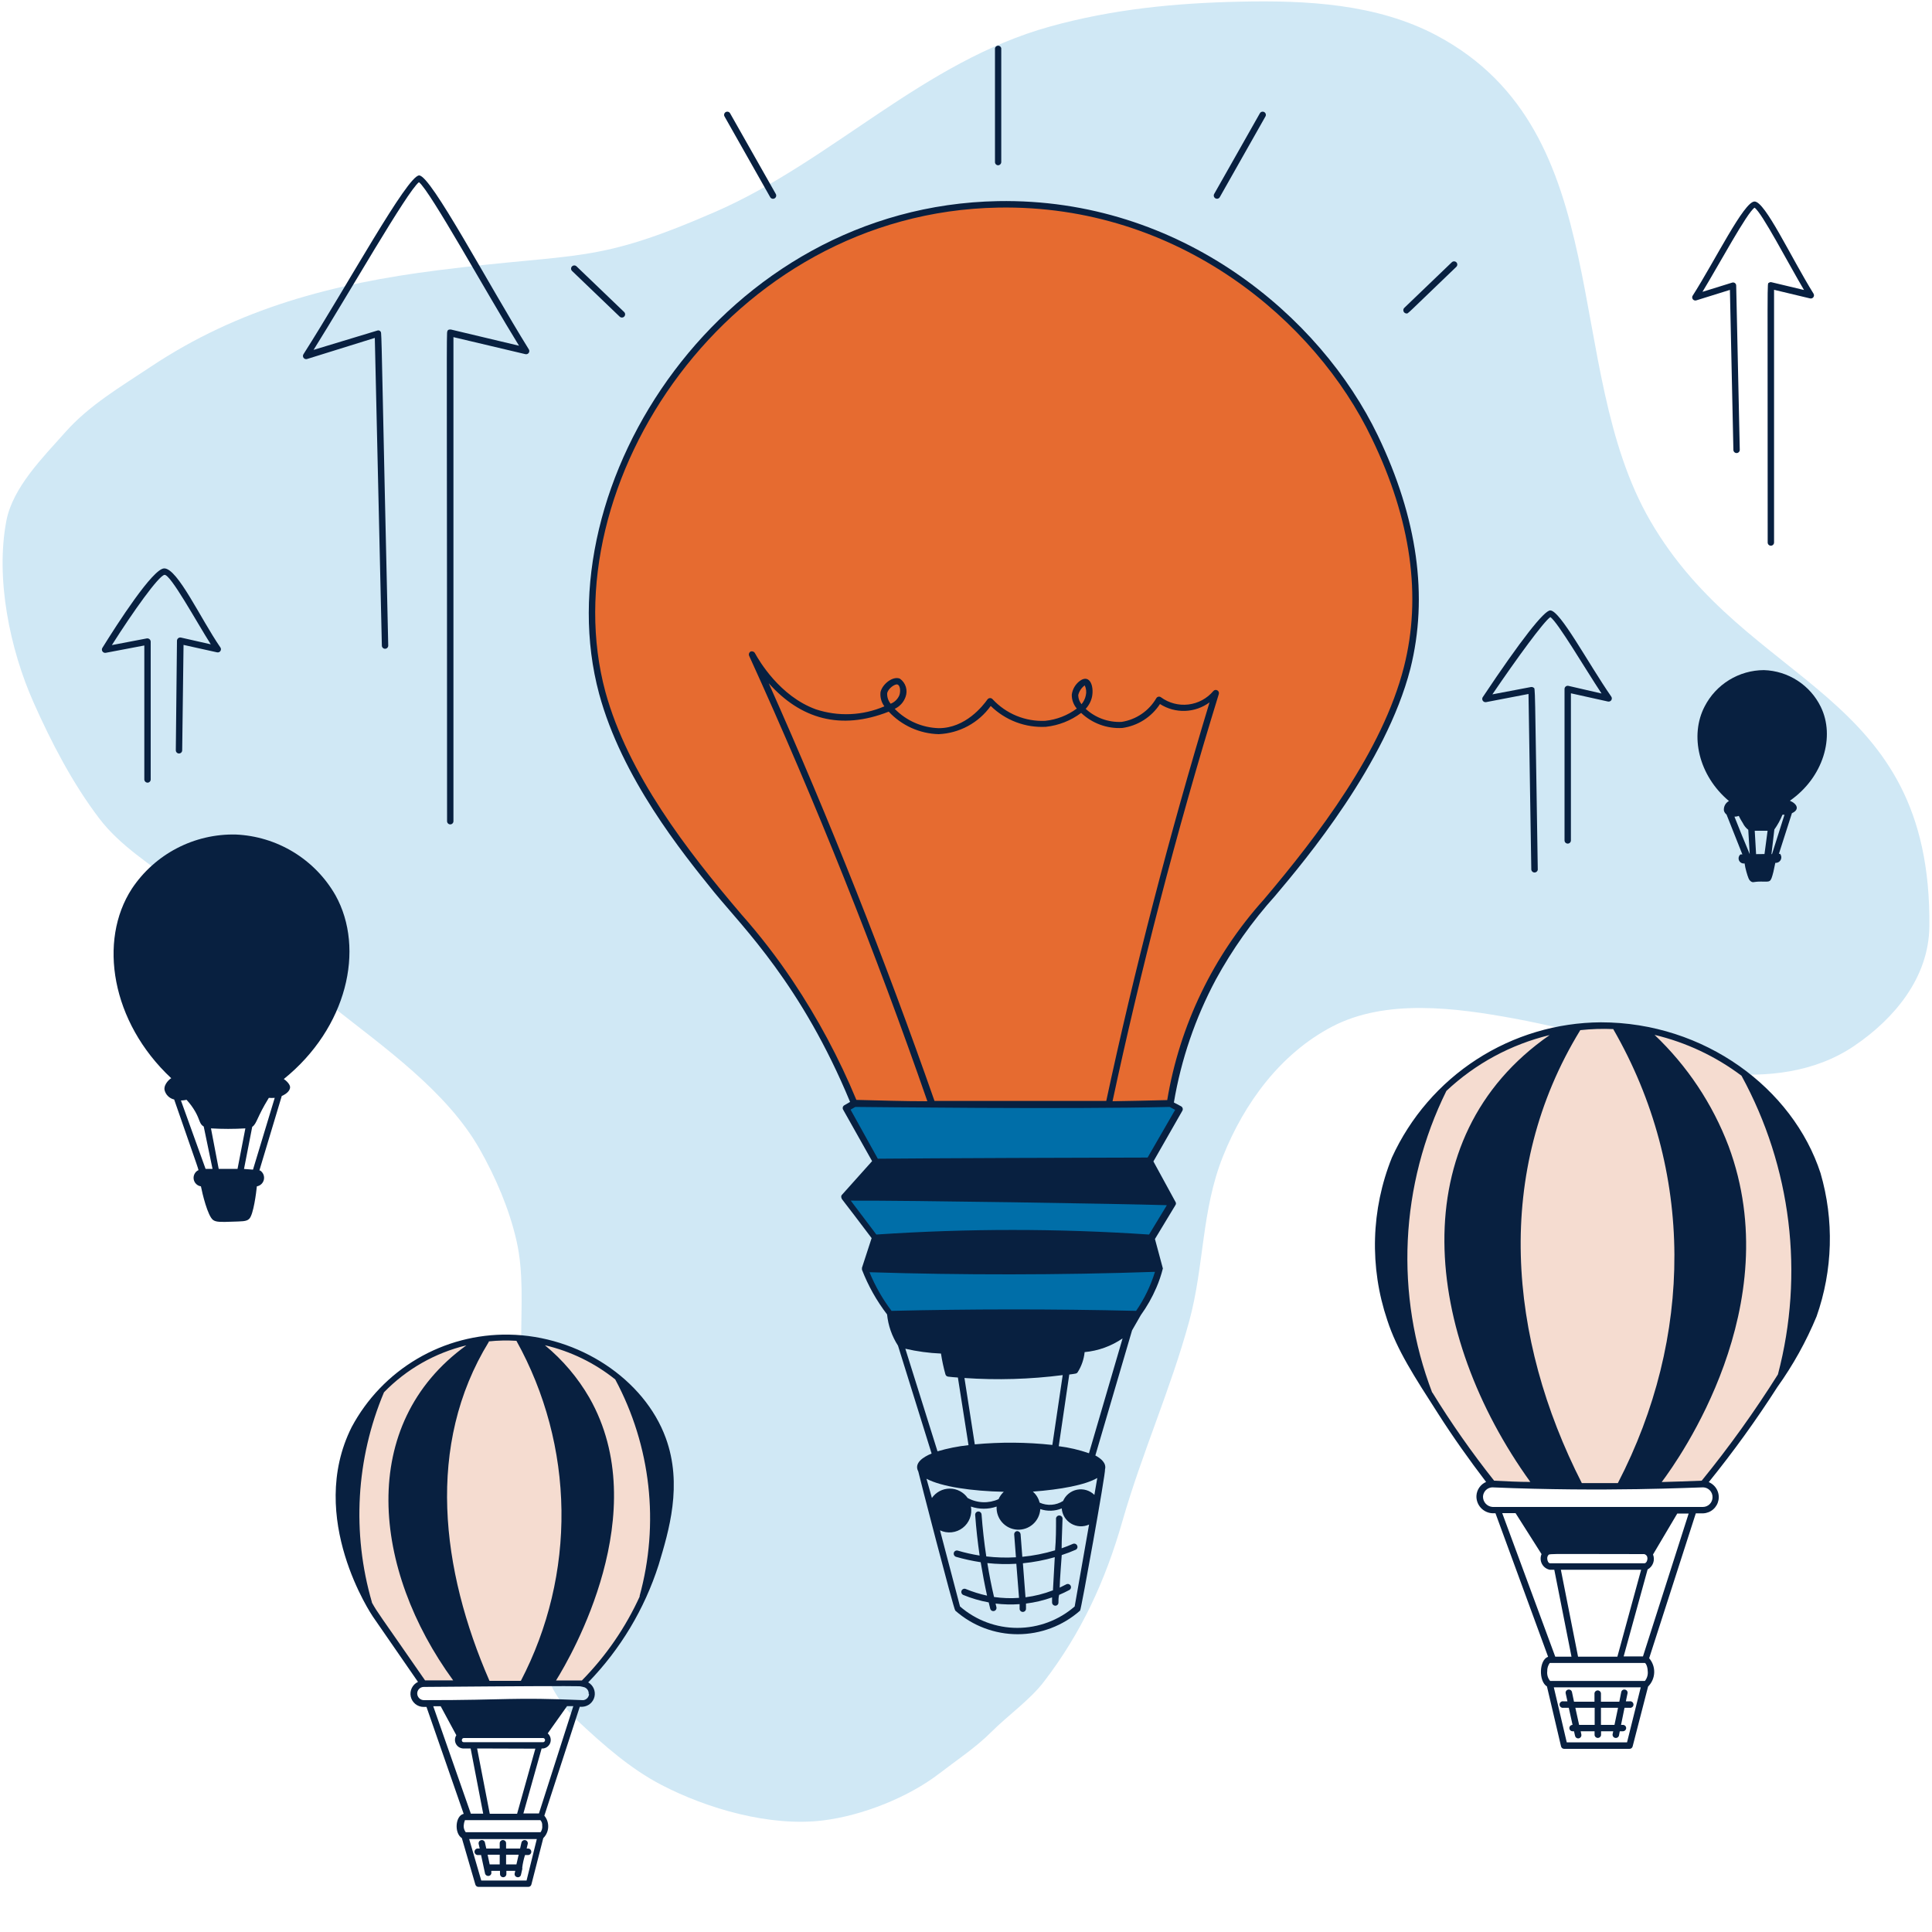<svg width="568" height="568" viewBox="0 0 568 568" fill="none" xmlns="http://www.w3.org/2000/svg">
<path d="M364.559 0.487C345.416 0.903 327.131 2.694 308.698 7.8C271.315 18.161 244.658 47.336 210.187 62.322C174.689 77.755 170.914 74.132 128.792 79.447C98.017 83.328 70.084 90.643 44.3 107.834C35.497 113.702 26.269 119.086 19.183 127.081C12.703 134.392 3.743 143.246 1.862 153.158C-1.37 170.177 2.921 190.884 9.849 206.472C15.102 218.293 21.333 230.306 29.191 240.634C35.337 248.709 44.267 254.133 52.19 260.265C67.455 272.088 82.66 283.99 97.804 295.968C112.845 307.854 131.384 320.873 141.014 337.828C145.735 346.143 149.7 355.382 151.839 364.725C153.976 374.06 153.234 383.844 153.234 393.353C153.234 419.68 151.056 445.263 155.496 471.445C157.854 485.345 159.78 496.538 170.22 506.283C177.528 513.102 185.37 520.009 194.277 524.662C207.986 531.825 226.462 537.103 241.96 535.2C253.444 533.79 267.006 528.455 276.171 521.39C281.384 517.372 286.803 513.837 291.471 509.168C296.357 504.285 302.736 499.845 306.916 494.397C317.978 479.985 325.024 464.583 329.964 447.292C335.665 427.341 344.18 408.423 349.644 388.351C354.058 372.128 353.197 355.841 359.555 339.945C365.823 324.277 376.443 309.784 391.601 301.837C407.48 293.512 428.128 296.313 445.107 299.431C454.998 301.25 464.972 303.787 474.745 306.168C485.131 308.698 494.837 314.44 505.539 315.503C519.33 316.87 533.487 315.362 545.09 307.516C557.005 299.46 567.065 287.352 567.223 272.391C567.968 202.448 513.923 202.639 485.193 153.16C458.915 107.905 475.887 39.034 422.491 10.496C404.858 1.071 384.05 0.065 364.559 0.487Z" fill="#D0E8F5"/>
<path d="M438.723 436.252C433.283 429.411 428.202 422.292 423.501 414.924C416.458 403.876 411.686 396.407 408.733 387.774C407.597 384.422 400.554 362.725 410.068 340.658C415.407 329.056 423.939 319.214 434.667 312.284C445.394 305.353 457.874 301.621 470.645 301.523C499.726 301.267 526.252 320.466 534.318 345.202C540.821 365.082 534.062 384.337 533.238 386.666C530.966 392.914 527.871 397.77 521.878 407.228C515.428 417.3 508.402 426.991 500.834 436.252H438.723Z" fill="#F5DCD0"/>
<path d="M124.449 495.097L110.419 474.734C107.806 470.957 91.874 444.63 104.2 420.008C108.571 411.797 115.13 404.956 123.151 400.244C131.171 395.532 140.339 393.133 149.64 393.312C169.52 393.624 188.604 405.95 194.852 423.103C199.766 436.565 195.704 450.083 192.722 459.739C188.508 473.071 181.154 485.197 171.28 495.097H124.449Z" fill="#F5DCD0"/>
<path d="M251.198 324.356C282.04 325.123 313.678 325.095 344.066 324.356C346.184 311.374 350.435 298.832 356.647 287.238C361.542 278.435 367.442 270.229 374.227 262.785C383.059 252.22 406.574 224.133 413.646 196.358C421.683 164.834 407.966 136.121 404.217 128.425C386.07 90.681 344.18 59.129 293.457 60.066C213.682 61.571 160.574 142.426 177.017 203.656C183.691 228.194 201.64 250.261 210.7 261.621C219.134 272.044 236.856 289.368 251.198 324.356Z" fill="#E66B30"/>
<path d="M344.066 324.356L346.906 325.776L337.96 341.141C324.754 341.141 271.163 341.368 257.56 341.482L248.812 325.776L251.226 324.356C280.762 325.066 313.281 325.123 344.066 324.356Z" fill="#006EA8"/>
<path d="M248.216 351.933L257.219 363.832C284.223 361.957 311.325 361.957 338.329 363.832L344.606 353.438C330.235 352.983 265.512 351.904 248.216 351.933Z" fill="#006EA8"/>
<path d="M254.208 372.92C256.016 377.652 258.524 382.084 261.649 386.07C285.59 385.502 310.469 385.502 334.495 386.07C337.357 382.093 339.491 377.641 340.8 372.92C313.28 373.858 283.063 373.914 254.208 372.92Z" fill="#006EA8"/>
<path d="M48.28 167.106C44.957 167.106 34.449 183.464 30.076 190.507C29.988 190.665 29.948 190.845 29.957 191.025C29.967 191.205 30.027 191.379 30.13 191.527C30.234 191.675 30.377 191.791 30.543 191.861C30.709 191.932 30.891 191.955 31.07 191.927L42.43 189.769V229.131C42.43 229.387 42.531 229.633 42.712 229.814C42.894 229.995 43.139 230.097 43.395 230.097C43.518 230.093 43.639 230.065 43.752 230.015C43.864 229.964 43.965 229.892 44.05 229.802C44.134 229.713 44.2 229.607 44.244 229.492C44.287 229.377 44.308 229.254 44.304 229.131V188.633C44.298 188.491 44.262 188.353 44.198 188.227C44.134 188.1 44.044 187.989 43.934 187.9C43.824 187.812 43.696 187.747 43.559 187.712C43.422 187.677 43.279 187.671 43.14 187.696L32.887 189.655C39.22 179.658 46.604 169.349 48.337 169.008C50.069 168.668 57.794 182.868 61.969 189.428L53.193 187.44C53.056 187.411 52.913 187.412 52.776 187.444C52.639 187.476 52.511 187.537 52.4 187.624C52.289 187.71 52.198 187.82 52.134 187.945C52.07 188.07 52.034 188.208 52.029 188.349L51.688 220.554C51.684 220.68 51.706 220.805 51.751 220.922C51.796 221.039 51.865 221.145 51.952 221.236C52.04 221.326 52.144 221.397 52.26 221.446C52.376 221.495 52.5 221.52 52.625 221.52C52.874 221.52 53.112 221.421 53.288 221.245C53.464 221.07 53.562 220.831 53.562 220.583L53.96 189.598L63.815 191.785C64.005 191.829 64.204 191.812 64.385 191.737C64.565 191.663 64.718 191.533 64.821 191.367C64.924 191.202 64.973 191.008 64.961 190.813C64.948 190.618 64.875 190.431 64.752 190.28C58.987 181.93 52.228 167.106 48.28 167.106Z" fill="#082040"/>
<path d="M436.963 206.411L449.373 204.026L450.197 255.714C450.236 255.938 450.353 256.141 450.527 256.287C450.701 256.434 450.921 256.514 451.148 256.514C451.376 256.514 451.596 256.434 451.77 256.287C451.944 256.141 452.061 255.938 452.1 255.714C451.191 199.283 451.39 202.606 450.878 202.18C450.77 202.097 450.647 202.037 450.515 202.003C450.383 201.969 450.246 201.961 450.112 201.981L438.752 204.139C445.965 193.518 453.832 182.754 455.792 181.419C457.95 182.839 466.016 196.585 470.844 203.884L461.103 201.64C460.964 201.61 460.82 201.612 460.683 201.645C460.545 201.678 460.416 201.743 460.307 201.833C460.198 201.923 460.11 202.037 460.051 202.166C459.992 202.295 459.963 202.435 459.967 202.577V247.08C459.967 247.329 460.065 247.567 460.241 247.743C460.417 247.918 460.655 248.017 460.904 248.017C461.152 248.017 461.391 247.918 461.566 247.743C461.742 247.567 461.841 247.329 461.841 247.08V203.827L472.718 206.241C472.906 206.286 473.103 206.272 473.282 206.2C473.462 206.129 473.615 206.004 473.721 205.842C473.826 205.681 473.88 205.49 473.873 205.297C473.866 205.104 473.8 204.918 473.684 204.764C466.868 194.938 458.688 179.46 455.763 179.46C454.003 179.46 447.243 187.98 435.883 205.02C435.796 205.184 435.758 205.37 435.774 205.555C435.79 205.741 435.859 205.917 435.973 206.064C436.087 206.211 436.241 206.322 436.417 206.384C436.592 206.445 436.782 206.455 436.963 206.411Z" fill="#082040"/>
<path d="M112.265 189.797C112.265 189.92 112.289 190.042 112.337 190.156C112.384 190.27 112.453 190.373 112.54 190.46C112.627 190.547 112.73 190.616 112.844 190.663C112.957 190.71 113.079 190.734 113.202 190.734C113.325 190.734 113.447 190.71 113.561 190.663C113.675 190.616 113.778 190.547 113.865 190.46C113.952 190.373 114.021 190.27 114.068 190.156C114.115 190.042 114.14 189.92 114.14 189.797C112.407 114.31 112.265 100.451 112.038 97.923C112.033 97.793 111.997 97.667 111.933 97.554C111.869 97.441 111.78 97.344 111.672 97.272C111.564 97.2 111.441 97.155 111.312 97.14C111.183 97.124 111.052 97.14 110.93 97.185L92.186 102.865C102.382 86.591 119.763 56.175 123.171 53.562C126.494 56.147 143.051 86.194 152.593 101.644L132.543 96.872C131.946 96.872 131.492 96.872 131.435 97.895C131.265 101.842 131.435 123.739 131.435 241.428C131.435 241.677 131.534 241.915 131.71 242.091C131.885 242.267 132.124 242.366 132.372 242.366C132.621 242.366 132.859 242.267 133.035 242.091C133.211 241.915 133.31 241.677 133.31 241.428V99.116L154.439 104.114C154.622 104.163 154.816 104.154 154.994 104.09C155.173 104.026 155.328 103.909 155.438 103.756C155.549 103.602 155.611 103.418 155.615 103.229C155.619 103.039 155.565 102.853 155.462 102.694C143.335 83.183 126.692 51.574 123.228 51.574C119.763 51.574 102.013 84.064 89.233 104.114C89.12 104.277 89.061 104.471 89.065 104.669C89.069 104.868 89.136 105.059 89.256 105.217C89.376 105.375 89.543 105.491 89.732 105.548C89.922 105.605 90.125 105.6 90.312 105.534L110.192 99.343L112.265 189.797Z" fill="#082040"/>
<path d="M498.647 88.324L508.587 85.228L509.61 132.259C509.61 132.507 509.708 132.746 509.884 132.921C510.06 133.097 510.298 133.196 510.547 133.196C510.795 133.196 511.034 133.097 511.209 132.921C511.385 132.746 511.484 132.507 511.484 132.259L510.433 83.979C510.438 83.83 510.405 83.683 510.34 83.55C510.274 83.416 510.177 83.301 510.056 83.214C509.936 83.127 509.796 83.072 509.648 83.051C509.501 83.031 509.351 83.047 509.212 83.098L500.522 85.796C505.492 77.589 513.614 62.508 515.829 61.06C517.988 62.48 525.712 77.39 530.37 85.257L520.856 82.985C520.715 82.942 520.566 82.935 520.422 82.965C520.279 82.995 520.144 83.06 520.032 83.155C519.493 83.581 519.692 78.696 519.692 159.494C519.692 159.743 519.79 159.981 519.966 160.157C520.142 160.333 520.38 160.432 520.629 160.432C520.877 160.432 521.116 160.333 521.291 160.157C521.467 159.981 521.566 159.743 521.566 159.494V85.2L532.131 87.728C532.314 87.776 532.508 87.767 532.686 87.703C532.864 87.639 533.019 87.523 533.13 87.369C533.241 87.215 533.302 87.031 533.306 86.842C533.31 86.652 533.257 86.466 533.153 86.308C526.422 75.459 518.953 59.242 515.829 59.242C512.705 59.242 504.27 76.538 497.568 87.046C497.5 87.206 497.478 87.381 497.504 87.552C497.53 87.723 497.603 87.884 497.715 88.017C497.826 88.149 497.973 88.248 498.137 88.302C498.302 88.356 498.478 88.364 498.647 88.324Z" fill="#082040"/>
<path d="M293.429 48.592C293.68 48.585 293.918 48.48 294.093 48.3C294.268 48.119 294.366 47.878 294.366 47.627V14.2C294.328 13.983 294.214 13.786 294.045 13.645C293.877 13.503 293.663 13.425 293.443 13.425C293.223 13.425 293.009 13.503 292.84 13.645C292.672 13.786 292.558 13.983 292.52 14.2V47.627C292.516 47.75 292.537 47.873 292.58 47.988C292.624 48.103 292.69 48.208 292.774 48.298C292.859 48.388 292.96 48.46 293.072 48.51C293.185 48.561 293.306 48.589 293.429 48.592Z" fill="#082040"/>
<path d="M357.329 58.305C357.544 58.429 357.799 58.462 358.038 58.399C358.278 58.335 358.482 58.179 358.607 57.964L372.04 34.222C372.1 34.114 372.137 33.995 372.151 33.872C372.165 33.749 372.154 33.625 372.12 33.507C372.086 33.388 372.028 33.277 371.951 33.181C371.874 33.084 371.779 33.004 371.671 32.944C371.563 32.884 371.444 32.846 371.321 32.833C371.198 32.819 371.074 32.83 370.955 32.864C370.837 32.898 370.726 32.956 370.629 33.033C370.533 33.11 370.452 33.205 370.393 33.313L356.96 57.027C356.899 57.135 356.861 57.254 356.847 57.377C356.833 57.5 356.844 57.624 356.878 57.743C356.912 57.862 356.97 57.973 357.047 58.069C357.125 58.166 357.22 58.246 357.329 58.305Z" fill="#082040"/>
<path d="M413.504 92.158C414.043 92.158 412.851 93.124 428.158 78.441C428.247 78.353 428.317 78.25 428.365 78.135C428.413 78.02 428.437 77.897 428.437 77.773C428.437 77.649 428.413 77.526 428.365 77.412C428.317 77.297 428.247 77.193 428.158 77.106C427.979 76.934 427.739 76.838 427.491 76.838C427.242 76.838 427.003 76.934 426.823 77.106L412.822 90.539C412.697 90.675 412.613 90.845 412.582 91.027C412.55 91.209 412.571 91.397 412.643 91.567C412.715 91.738 412.834 91.884 412.987 91.989C413.139 92.094 413.319 92.152 413.504 92.158Z" fill="#082040"/>
<path d="M226.433 57.964C226.495 58.072 226.577 58.167 226.675 58.244C226.774 58.32 226.886 58.377 227.006 58.41C227.126 58.442 227.251 58.451 227.375 58.436C227.498 58.42 227.617 58.381 227.725 58.319C227.834 58.258 227.929 58.176 228.005 58.077C228.081 57.979 228.138 57.867 228.171 57.747C228.204 57.627 228.213 57.502 228.197 57.378C228.182 57.255 228.142 57.135 228.08 57.027L214.647 33.313C214.588 33.205 214.507 33.11 214.411 33.033C214.314 32.956 214.203 32.898 214.085 32.864C213.966 32.83 213.842 32.819 213.719 32.833C213.596 32.846 213.477 32.884 213.369 32.944C213.261 33.004 213.166 33.084 213.089 33.181C213.012 33.277 212.954 33.388 212.92 33.507C212.886 33.625 212.875 33.749 212.889 33.872C212.903 33.995 212.94 34.114 213 34.222L226.433 57.964Z" fill="#082040"/>
<path d="M182.186 93.095C182.367 93.268 182.609 93.363 182.859 93.357C183.11 93.352 183.348 93.248 183.521 93.067C183.694 92.886 183.788 92.644 183.783 92.393C183.778 92.143 183.673 91.905 183.493 91.732L169.491 78.299C169.311 78.126 169.068 78.031 168.818 78.037C168.568 78.042 168.33 78.146 168.156 78.327C167.983 78.508 167.889 78.75 167.894 79C167.9 79.251 168.004 79.489 168.185 79.662L182.186 93.095Z" fill="#082040"/>
<path d="M316.688 454.4C316.588 454.168 316.401 453.985 316.168 453.89C315.934 453.794 315.673 453.794 315.439 453.889C314.36 454.372 313.224 454.798 312.116 455.195C312.116 452.355 312.315 449.515 312.372 446.675C312.396 446.536 312.389 446.394 312.352 446.258C312.316 446.122 312.25 445.996 312.159 445.888C312.068 445.781 311.955 445.694 311.828 445.635C311.7 445.575 311.561 445.545 311.42 445.545C311.279 445.545 311.14 445.575 311.013 445.635C310.885 445.694 310.772 445.781 310.681 445.888C310.591 445.996 310.525 446.122 310.488 446.258C310.451 446.394 310.445 446.536 310.469 446.675C310.469 449.515 310.469 452.696 310.185 455.792C307.045 456.739 303.821 457.376 300.557 457.694L300.046 451.02C300.011 450.774 299.889 450.55 299.701 450.388C299.512 450.226 299.272 450.138 299.024 450.14C298.9 450.151 298.78 450.186 298.671 450.243C298.561 450.3 298.464 450.379 298.385 450.474C298.305 450.569 298.246 450.678 298.209 450.797C298.173 450.915 298.16 451.039 298.172 451.162L298.683 457.836C295.775 458.007 292.857 457.921 289.964 457.581C289.339 453.52 288.885 449.373 288.572 445.227C288.551 444.983 288.434 444.758 288.249 444.598C288.063 444.439 287.822 444.359 287.578 444.375C287.455 444.382 287.335 444.413 287.224 444.467C287.113 444.521 287.014 444.597 286.932 444.689C286.85 444.781 286.787 444.889 286.747 445.006C286.707 445.122 286.69 445.246 286.698 445.369C286.982 449.373 287.436 453.378 288.004 457.325C285.836 456.981 283.692 456.497 281.586 455.877C281.349 455.806 281.093 455.832 280.875 455.949C280.657 456.066 280.494 456.265 280.422 456.502C280.357 456.743 280.385 456.999 280.501 457.22C280.617 457.441 280.812 457.61 281.046 457.694C283.433 458.379 285.862 458.91 288.317 459.285C288.856 462.579 289.481 465.874 290.191 469.111C288.045 468.644 285.945 467.989 283.915 467.152C283.685 467.058 283.427 467.059 283.198 467.155C282.969 467.25 282.788 467.433 282.694 467.663C282.599 467.897 282.599 468.158 282.694 468.392C282.79 468.625 282.973 468.812 283.205 468.912C285.61 469.902 288.114 470.635 290.674 471.099C290.816 471.724 290.958 472.349 291.128 472.974C291.195 473.208 291.349 473.407 291.56 473.53C291.771 473.652 292.021 473.687 292.258 473.628C292.494 473.569 292.698 473.42 292.826 473.213C292.955 473.006 292.998 472.757 292.946 472.519L292.69 471.44C295.037 471.723 297.405 471.78 299.762 471.61V473.03C299.781 473.279 299.898 473.51 300.087 473.672C300.276 473.835 300.522 473.915 300.77 473.897C301.019 473.878 301.25 473.761 301.412 473.572C301.574 473.383 301.655 473.137 301.636 472.888V471.44C304.251 471.118 306.823 470.508 309.304 469.622V471.042C309.289 471.294 309.372 471.542 309.536 471.733C309.701 471.924 309.934 472.043 310.185 472.065C310.309 472.076 310.434 472.063 310.552 472.024C310.67 471.985 310.78 471.923 310.873 471.84C310.966 471.758 311.041 471.657 311.094 471.544C311.147 471.431 311.175 471.309 311.179 471.184C311.179 470.418 311.179 469.651 311.378 468.884C312.4 468.458 313.394 467.975 314.36 467.464C314.47 467.406 314.567 467.327 314.647 467.232C314.726 467.136 314.786 467.026 314.823 466.907C314.86 466.789 314.873 466.664 314.862 466.54C314.851 466.416 314.815 466.296 314.757 466.186C314.699 466.076 314.62 465.978 314.525 465.899C314.429 465.819 314.319 465.759 314.2 465.722C314.082 465.686 313.957 465.672 313.833 465.684C313.709 465.695 313.589 465.731 313.479 465.788L311.548 466.754C311.548 464.738 312.088 458.234 312.144 457.183C313.536 456.729 314.984 456.189 316.319 455.593C316.521 455.479 316.672 455.292 316.741 455.07C316.81 454.848 316.791 454.608 316.688 454.4ZM292.236 469.48C291.469 466.243 290.816 462.892 290.276 459.54C293.106 459.845 295.956 459.912 298.796 459.739L299.592 469.764C297.138 469.947 294.671 469.862 292.236 469.509V469.48ZM309.475 467.578C306.906 468.57 304.226 469.247 301.494 469.594L300.728 459.597C303.899 459.284 307.036 458.685 310.1 457.808C309.986 460.279 309.816 463.289 309.56 467.606L309.475 467.578Z" fill="#082040"/>
<path d="M405.069 128.027C388.228 93.01 347.162 58.163 293.4 59.129C212.517 60.634 159.551 142.426 176.137 203.969C182.839 228.734 200.476 250.573 209.961 262.302C218.68 272.924 235.72 289.68 249.92 323.959L248.216 324.953C248.002 325.077 247.846 325.282 247.782 325.521C247.718 325.761 247.752 326.016 247.875 326.231L256.395 341.368C249.38 349.206 247.648 351.109 247.421 351.393C247.351 351.529 247.315 351.68 247.315 351.833C247.315 351.986 247.351 352.137 247.421 352.274C247.421 352.558 247.421 352.274 256.253 364.003L253.413 372.722V373.148V373.29C255.236 378.002 257.722 382.43 260.797 386.439C261.124 389.708 262.224 392.852 264.006 395.612L273.89 427.335C271.362 428.357 268.636 430.175 269.97 432.589C269.97 432.873 280.365 473.087 280.848 473.513C285.913 477.986 292.437 480.454 299.194 480.454C305.951 480.454 312.475 477.986 317.54 473.513C317.881 473.201 325.152 432.617 324.868 431.992C325.35 430.146 323.675 428.783 322.028 427.903L332.82 391.125L335.376 386.666C337.189 384.152 338.722 381.447 339.948 378.6C340.747 376.763 341.393 374.864 341.879 372.92L339.55 364.258L345.543 354.347C345.663 354.192 345.728 354.003 345.728 353.807C345.728 353.612 345.663 353.422 345.543 353.268L339.096 341.453L347.616 326.543C347.737 326.317 347.762 326.053 347.688 325.808C347.613 325.563 347.444 325.357 347.219 325.237L345.117 324.129C347.249 311.479 351.421 299.26 357.471 287.948C362.301 279.111 368.144 270.867 374.88 263.382C383.854 252.76 407.426 224.559 414.64 196.613C419.951 175.427 416.77 152.366 405.069 128.027ZM266.165 396.521C269.607 397.317 273.115 397.793 276.645 397.941C276.956 400.001 277.393 402.04 277.951 404.047C278.002 404.231 278.109 404.395 278.256 404.517C278.403 404.638 278.584 404.712 278.775 404.728C279.721 404.842 280.668 404.927 281.615 404.984L284.739 424.864C281.652 425.197 278.601 425.806 275.622 426.682L266.165 396.521ZM286.585 424.637L283.546 405.126C293.178 405.788 302.852 405.503 312.429 404.274L309.39 424.807C301.813 423.981 294.173 423.924 286.585 424.637ZM272.385 434.747C276.815 437.104 285.789 438.382 295.105 438.581C294.451 439.188 293.929 439.923 293.571 440.74C292.134 441.394 290.564 441.704 288.987 441.645C287.409 441.586 285.867 441.159 284.483 440.399C283.895 439.549 283.11 438.855 282.195 438.376C281.28 437.896 280.262 437.646 279.229 437.646C278.196 437.646 277.178 437.896 276.263 438.376C275.348 438.855 274.563 439.549 273.975 440.399L272.385 434.747ZM315.95 472.292C311.274 476.354 305.289 478.591 299.095 478.591C292.901 478.591 286.915 476.354 282.239 472.292L276.36 449.913C277.432 450.417 278.622 450.616 279.799 450.489C280.976 450.362 282.096 449.913 283.035 449.191C283.974 448.469 284.696 447.503 285.121 446.398C285.547 445.292 285.66 444.092 285.449 442.926C287.897 443.764 290.554 443.764 293.003 442.926C292.905 444.629 293.487 446.3 294.622 447.573C295.756 448.846 297.35 449.616 299.052 449.714C300.754 449.812 302.426 449.23 303.699 448.095C304.972 446.961 305.742 445.367 305.84 443.665C307.895 444.369 310.137 444.298 312.145 443.466C312.212 444.381 312.5 445.265 312.984 446.044C313.467 446.823 314.133 447.474 314.922 447.94C315.712 448.406 316.603 448.674 317.519 448.721C318.435 448.767 319.348 448.592 320.182 448.209L315.95 472.292ZM322.596 434.52L321.744 439.49C321.086 438.842 320.281 438.363 319.397 438.097C318.513 437.83 317.577 437.782 316.671 437.959C315.765 438.135 314.915 438.529 314.196 439.108C313.476 439.686 312.909 440.432 312.542 441.279C311.522 441.927 310.357 442.31 309.153 442.394C307.948 442.478 306.741 442.261 305.641 441.762C305.334 440.501 304.638 439.369 303.653 438.524C311.718 437.928 319.046 436.593 322.596 434.52ZM320.153 427.25C317.272 426.247 314.292 425.552 311.264 425.176L314.36 404.104C316.206 403.848 316.546 403.876 316.83 403.422C317.965 401.64 318.666 399.617 318.875 397.515C322.88 397.148 326.723 395.759 330.036 393.482L320.153 427.25ZM339.522 374.028C338.269 378.071 336.411 381.901 334.012 385.388C309.077 384.792 284.71 384.848 262.104 385.388C259.465 381.896 257.288 378.078 255.629 374.028C282.296 374.88 311.662 374.88 339.522 373.914V374.028ZM342.987 354.432L337.818 362.952C311.124 361.149 284.339 361.149 257.645 362.952L250.119 352.984C266.79 352.898 329.184 353.892 342.987 354.318V354.432ZM345.486 326.288L337.392 340.317C324.385 340.317 271.504 340.516 258.071 340.658L250.062 326.231L251.454 325.436C254.095 325.436 313.934 326.174 343.867 325.436L345.486 326.288ZM261.28 209.223C263.166 211.244 265.436 212.871 267.957 214.007C270.477 215.143 273.199 215.766 275.963 215.84C278.976 215.71 281.921 214.895 284.573 213.458C287.225 212.022 289.515 210 291.27 207.547C293.401 209.638 295.942 211.263 298.734 212.319C301.525 213.375 304.506 213.839 307.487 213.682C311.248 213.277 314.829 211.864 317.853 209.592C319.461 211.116 321.364 212.296 323.444 213.058C325.525 213.82 327.739 214.148 329.951 214.022C332.194 213.71 334.343 212.919 336.254 211.704C338.165 210.489 339.793 208.877 341.027 206.979C343.22 208.382 345.786 209.087 348.387 209C350.988 208.914 353.502 208.041 355.596 206.496C343.896 245.064 333.388 285.59 325.237 323.675H274.742C260.201 282.126 243.843 240.832 226.007 200.873C235.323 211.324 247.08 214.818 261.28 209.223ZM260.826 203.827C261.081 202.407 263.126 200.987 263.865 201.242C264.603 201.498 264.83 203.032 264.432 204.338C264.198 204.917 263.848 205.443 263.403 205.882C262.959 206.321 262.43 206.666 261.848 206.894C261.14 206.033 260.776 204.94 260.826 203.827ZM317.001 204.338C317.284 203.198 317.957 202.193 318.904 201.498C319.351 202.425 319.462 203.48 319.216 204.48C319.012 205.42 318.583 206.297 317.966 207.036C317.375 206.312 317.035 205.414 317.001 204.48V204.338ZM412.737 196.13C406.432 220.867 387.49 245.632 371.557 264.461C356.664 281.004 346.81 301.461 343.157 323.419C337.847 323.561 332.479 323.675 327.083 323.76C335.092 286.329 345.77 244.723 358.323 204.054C358.387 203.85 358.38 203.63 358.302 203.431C358.224 203.231 358.08 203.065 357.894 202.958C357.708 202.852 357.492 202.813 357.28 202.847C357.069 202.881 356.876 202.986 356.732 203.145C354.877 205.353 352.25 206.772 349.387 207.115C346.523 207.458 343.636 206.699 341.311 204.991C341.205 204.914 341.084 204.859 340.956 204.831C340.828 204.804 340.695 204.803 340.566 204.83C340.438 204.857 340.317 204.91 340.21 204.987C340.103 205.064 340.014 205.162 339.948 205.275C338.872 207.12 337.399 208.701 335.635 209.905C333.872 211.108 331.862 211.904 329.752 212.233C327.825 212.325 325.899 212.034 324.086 211.376C322.272 210.718 320.607 209.706 319.188 208.399C320.128 207.389 320.776 206.142 321.062 204.792C321.659 201.64 320.38 198.26 317.654 200.05C316.958 200.526 316.371 201.145 315.93 201.864C315.49 202.583 315.206 203.388 315.098 204.224C315.075 205.722 315.6 207.177 316.575 208.314C313.86 210.329 310.652 211.575 307.288 211.921C304.401 212.049 301.52 211.547 298.847 210.448C296.174 209.349 293.773 207.681 291.81 205.559C291.719 205.456 291.608 205.374 291.483 205.318C291.358 205.261 291.223 205.232 291.086 205.232C290.949 205.232 290.813 205.261 290.689 205.318C290.564 205.374 290.452 205.456 290.362 205.559C288.97 207.519 283.858 214.079 275.991 214.079C271.1 213.94 266.456 211.903 263.041 208.399C263.776 208.056 264.435 207.571 264.981 206.971C265.527 206.371 265.949 205.67 266.222 204.906C266.582 203.948 266.613 202.898 266.31 201.92C266.006 200.943 265.386 200.095 264.546 199.51C262.445 198.686 259.377 201.157 258.866 203.486C258.706 204.971 259.112 206.462 260.002 207.661C253.624 210.406 246.46 210.719 239.866 208.541C229.216 204.679 223.111 194.142 221.975 192.069C221.858 191.838 221.66 191.658 221.419 191.564C221.178 191.469 220.911 191.467 220.668 191.558C220.447 191.684 220.283 191.889 220.209 192.132C220.136 192.375 220.157 192.637 220.27 192.864C239.952 236.061 257.588 280.422 272.64 323.76C265.597 323.76 258.611 323.533 251.766 323.362C246.691 311.113 240.422 299.394 233.05 288.374C228.47 281.528 223.431 275 217.97 268.834C201.839 249.92 184.6 227.512 177.983 203.401C161.596 142.767 214.079 62.48 293.429 61.032C346.48 60.038 386.808 94.373 403.28 128.851C414.867 152.764 418.02 175.427 412.737 196.13Z" fill="#082040"/>
<path d="M98.633 263.211C95.653 258.002 91.402 253.632 86.277 250.509C81.152 247.385 75.32 245.61 69.324 245.348C63.3 245.208 57.339 246.596 51.995 249.382C46.652 252.168 42.101 256.261 38.766 261.28C28.826 276.559 32.66 300.472 50.353 317.001C50.183 317.001 48.11 318.591 48.365 320.409C48.52 321.103 48.87 321.738 49.373 322.241C49.876 322.744 50.511 323.093 51.205 323.249C58.987 345.656 58.504 344.038 58.22 344.066C57.757 344.321 57.385 344.716 57.158 345.194C56.93 345.671 56.858 346.208 56.953 346.729C57.047 347.25 57.302 347.728 57.682 348.096C58.062 348.464 58.548 348.703 59.072 348.78C59.441 350.712 61.06 357.584 62.679 358.692C63.531 359.317 65.121 359.288 68.046 359.175C70.972 359.061 72.477 359.175 73.272 358.323C74.522 357.13 75.345 350.513 75.516 348.78C76.021 348.693 76.489 348.456 76.858 348.099C77.227 347.742 77.48 347.283 77.584 346.78C77.689 346.278 77.639 345.756 77.442 345.282C77.246 344.808 76.911 344.404 76.481 344.123H76.254L82.843 322.198C84.348 321.573 85.228 320.608 85.285 319.699C85.342 318.79 84.064 317.626 83.439 317.228C102.013 302.233 107.409 279.002 98.633 263.211ZM53.193 323.533C53.748 323.534 54.301 323.467 54.84 323.334C55.82 324.389 56.678 325.551 57.396 326.799C58.873 329.383 58.561 330.406 59.896 331.201L62.48 343.64H60.435L53.193 323.533ZM64.298 343.64L62.026 331.74C65.393 331.939 68.769 331.939 72.136 331.74L69.836 343.64H64.298ZM74.38 343.867L71.738 343.668L74.152 331.286C75.516 330.377 75.516 328.446 79.037 322.766C79.614 322.812 80.193 322.812 80.77 322.766L74.38 343.867Z" fill="#082040"/>
<path d="M535.283 207.774C533.739 204.634 531.368 201.973 528.427 200.076C525.485 198.18 522.082 197.121 518.584 197.011C514.975 197.022 511.438 198.027 508.362 199.916C505.286 201.804 502.789 204.504 501.146 207.718C496.716 216.238 499.386 228.024 508.303 235.493C507.8 235.763 507.39 236.178 507.127 236.685C506.863 237.191 506.759 237.766 506.826 238.333C506.952 238.785 507.221 239.183 507.593 239.469C509.155 243.388 510.717 247.279 512.251 251.198H511.683C511.427 251.41 511.249 251.7 511.176 252.024C511.102 252.348 511.138 252.687 511.277 252.988C511.417 253.29 511.652 253.537 511.946 253.69C512.24 253.844 512.577 253.897 512.904 253.839C513.026 254.684 513.207 255.519 513.444 256.338C513.926 257.957 514.154 258.781 514.835 259.178C515.517 259.576 515.403 259.178 517.675 259.178C520.515 259.178 520.515 259.633 521.367 256.338C521.623 255.231 521.793 254.322 521.935 253.669C522.253 253.697 522.572 253.63 522.852 253.477C523.132 253.325 523.36 253.093 523.509 252.811C523.658 252.529 523.72 252.209 523.687 251.892C523.655 251.574 523.529 251.274 523.327 251.028H522.986L526.82 239.071C529.064 238.077 528.496 236.402 526.224 235.408C536.05 228.563 539.6 216.55 535.283 207.774ZM509.922 240.094C511.967 240.094 510.433 238.929 512.393 241.996C512.761 242.766 513.306 243.438 513.983 243.956L514.409 251.113C512.847 247.421 511.37 243.757 509.922 240.094ZM516.284 251.113L515.886 244.24H519.663L518.754 251.084L516.284 251.113ZM520.799 251.113L521.651 243.871C522.617 242.523 523.418 241.064 524.037 239.526H524.633L520.97 251.084L520.799 251.113Z" fill="#082040"/>
<path d="M155.462 543.462H154.837L155.149 542.128C155.179 542.006 155.184 541.88 155.164 541.757C155.144 541.634 155.099 541.516 155.033 541.41C154.967 541.304 154.88 541.213 154.778 541.141C154.677 541.069 154.561 541.018 154.439 540.992C154.195 540.94 153.94 540.985 153.728 541.117C153.516 541.25 153.364 541.459 153.303 541.702L152.906 543.462H148.788V541.9C148.788 541.652 148.689 541.413 148.513 541.238C148.337 541.062 148.099 540.963 147.851 540.963C147.602 540.963 147.364 541.062 147.188 541.238C147.012 541.413 146.913 541.652 146.913 541.9V543.462H142.966L142.568 541.702C142.545 541.581 142.497 541.466 142.428 541.364C142.359 541.262 142.27 541.176 142.166 541.109C142.063 541.043 141.947 540.998 141.826 540.978C141.704 540.958 141.58 540.962 141.461 540.992C141.339 541.015 141.224 541.063 141.121 541.131C141.018 541.2 140.929 541.288 140.861 541.391C140.792 541.494 140.744 541.61 140.721 541.731C140.697 541.853 140.697 541.978 140.722 542.099L141.035 543.462H140.637C140.498 543.438 140.356 543.445 140.22 543.482C140.084 543.518 139.958 543.584 139.85 543.675C139.743 543.766 139.656 543.879 139.597 544.006C139.537 544.134 139.506 544.273 139.506 544.414C139.506 544.555 139.537 544.694 139.597 544.821C139.656 544.949 139.743 545.062 139.85 545.153C139.958 545.243 140.084 545.309 140.22 545.346C140.356 545.383 140.498 545.389 140.637 545.365H141.432L142.597 550.79C142.657 551.032 142.81 551.241 143.021 551.374C143.233 551.506 143.488 551.551 143.733 551.5C143.853 551.476 143.968 551.428 144.07 551.359C144.172 551.29 144.258 551.201 144.325 551.098C144.391 550.994 144.436 550.878 144.456 550.757C144.476 550.636 144.472 550.511 144.443 550.392V550.023H146.999V550.96C146.999 551.209 147.097 551.447 147.273 551.623C147.449 551.798 147.687 551.897 147.936 551.897C148.184 551.897 148.423 551.798 148.598 551.623C148.774 551.447 148.873 551.209 148.873 550.96V550.023H151.486L151.315 550.761C151.286 550.881 151.282 551.005 151.302 551.126C151.322 551.247 151.367 551.363 151.433 551.467C151.5 551.571 151.586 551.66 151.688 551.729C151.79 551.798 151.905 551.845 152.025 551.869C152.145 551.903 152.27 551.912 152.393 551.895C152.516 551.879 152.634 551.838 152.741 551.774C152.847 551.71 152.939 551.625 153.012 551.524C153.084 551.423 153.135 551.308 153.161 551.187L153.531 549.568C153.571 549.41 153.571 549.244 153.531 549.086C153.693 547.823 153.969 546.578 154.354 545.365H155.405C155.629 545.326 155.832 545.21 155.979 545.035C156.125 544.861 156.206 544.641 156.206 544.414C156.206 544.186 156.125 543.966 155.979 543.792C155.832 543.618 155.629 543.501 155.405 543.462H155.462ZM143.96 548.12L143.363 545.28H146.913V548.12H143.96ZM151.827 548.12H148.788V545.28H152.48L151.827 548.12Z" fill="#082040"/>
<path d="M479.108 500.181H478L478.483 497.852C478.512 497.73 478.516 497.604 478.494 497.481C478.472 497.358 478.425 497.241 478.355 497.137C478.286 497.033 478.196 496.945 478.091 496.877C477.986 496.81 477.868 496.764 477.745 496.744C477.625 496.715 477.501 496.711 477.38 496.731C477.259 496.751 477.143 496.796 477.039 496.862C476.935 496.929 476.847 497.015 476.777 497.117C476.708 497.219 476.661 497.334 476.637 497.454L476.069 500.294H470.673V497.767C470.634 497.543 470.518 497.339 470.344 497.193C470.17 497.046 469.949 496.966 469.722 496.966C469.494 496.966 469.274 497.046 469.1 497.193C468.926 497.339 468.809 497.543 468.77 497.767V500.294H462.75L462.153 497.454C462.127 497.332 462.076 497.217 462.004 497.115C461.932 497.013 461.84 496.927 461.735 496.86C461.629 496.794 461.511 496.75 461.388 496.73C461.264 496.71 461.139 496.715 461.017 496.744C460.897 496.768 460.782 496.815 460.68 496.885C460.578 496.954 460.491 497.043 460.425 497.146C460.359 497.25 460.314 497.366 460.294 497.487C460.274 497.608 460.278 497.732 460.307 497.852L460.818 500.181H459.626C459.487 500.157 459.345 500.163 459.209 500.2C459.073 500.237 458.947 500.303 458.839 500.393C458.731 500.484 458.645 500.597 458.585 500.725C458.526 500.852 458.495 500.991 458.495 501.132C458.495 501.273 458.526 501.412 458.585 501.54C458.645 501.667 458.731 501.78 458.839 501.871C458.947 501.962 459.073 502.028 459.209 502.064C459.345 502.101 459.487 502.108 459.626 502.084H461.216L462.324 507.11C462.075 507.11 461.837 507.209 461.661 507.385C461.485 507.561 461.387 507.799 461.387 508.048C461.387 508.296 461.485 508.535 461.661 508.71C461.837 508.886 462.075 508.985 462.324 508.985H462.75L463.062 510.348C463.107 510.556 463.222 510.742 463.387 510.877C463.552 511.011 463.758 511.085 463.971 511.086C464.114 511.085 464.255 511.052 464.384 510.99C464.512 510.928 464.626 510.838 464.715 510.726C464.805 510.615 464.869 510.485 464.902 510.346C464.936 510.207 464.938 510.062 464.908 509.922L464.709 508.985H468.799V510.149C468.838 510.373 468.955 510.576 469.129 510.723C469.303 510.869 469.523 510.95 469.75 510.95C469.978 510.95 470.198 510.869 470.372 510.723C470.546 510.576 470.663 510.373 470.702 510.149V508.985H474.28L474.081 509.95C474.07 510.182 474.143 510.409 474.286 510.592C474.428 510.774 474.632 510.899 474.859 510.944C475.086 510.988 475.322 510.95 475.524 510.835C475.725 510.721 475.878 510.538 475.956 510.32L476.211 508.985H477.12C477.371 508.985 477.613 508.887 477.793 508.712C477.973 508.537 478.078 508.299 478.086 508.048C478.086 507.922 478.061 507.798 478.012 507.682C477.963 507.567 477.891 507.462 477.801 507.375C477.711 507.287 477.604 507.219 477.487 507.173C477.37 507.128 477.246 507.107 477.12 507.11H476.58L477.603 502.084H479.108C479.247 502.108 479.389 502.101 479.525 502.064C479.661 502.028 479.787 501.962 479.895 501.871C480.002 501.78 480.089 501.667 480.149 501.54C480.208 501.412 480.239 501.273 480.239 501.132C480.239 500.991 480.208 500.852 480.149 500.725C480.089 500.597 480.002 500.484 479.895 500.393C479.787 500.303 479.661 500.237 479.525 500.2C479.389 500.163 479.247 500.157 479.108 500.181ZM464.255 507.11L463.147 502.084H468.827V507.11H464.255ZM474.649 507.11H470.673V502.084H475.7L474.649 507.11Z" fill="#082040"/>
<path d="M195.733 422.762C189.428 405.495 170.173 392.687 149.64 392.374C140.171 392.211 130.841 394.664 122.678 399.465C114.514 404.266 107.835 411.227 103.376 419.582C90 446.278 109.425 474.99 109.624 475.274L122.887 494.472C122.095 494.846 121.454 495.477 121.068 496.262C120.682 497.048 120.574 497.941 120.762 498.796C120.951 499.651 121.423 500.416 122.103 500.967C122.783 501.518 123.63 501.821 124.506 501.828H125.386L136.32 533.267C133.849 533.778 133.48 538.947 135.78 540.395L139.756 554.056C139.812 554.253 139.932 554.427 140.096 554.55C140.26 554.673 140.46 554.739 140.665 554.737H155.291C155.505 554.744 155.715 554.677 155.885 554.547C156.056 554.418 156.177 554.235 156.228 554.027L159.722 540.395C160.594 539.538 161.11 538.383 161.168 537.162C161.226 535.941 160.821 534.742 160.034 533.806L170.457 501.771C170.759 501.8 171.063 501.8 171.366 501.771C172.182 501.701 172.954 501.372 173.569 500.832C174.184 500.292 174.61 499.569 174.785 498.769C174.96 497.969 174.874 497.134 174.539 496.386C174.205 495.639 173.64 495.018 172.928 494.614C182.404 484.857 189.49 473.036 193.631 460.08C196.642 450.083 200.76 436.536 195.733 422.762ZM143.704 394.362C146.402 394.079 149.119 394.022 151.826 394.192C160.291 409.449 164.84 426.566 165.068 444.011C165.296 461.457 161.196 478.687 153.133 494.16H143.903C129.646 461.472 125.13 424.779 143.704 394.504V394.362ZM109.34 471.042C103.414 450.673 104.667 428.885 112.89 409.329C119.495 402.528 127.896 397.741 137.115 395.527C104.91 418.758 109.51 461.5 133.224 494.018H124.96C110.987 473.826 111.214 474.479 109.34 471.156V471.042ZM127.374 501.629H129.561L134.162 510.149C133.924 510.517 133.786 510.941 133.762 511.378C133.737 511.815 133.827 512.251 134.021 512.643C134.216 513.036 134.509 513.371 134.872 513.616C135.236 513.86 135.656 514.007 136.093 514.04H138.365L142.057 533.21H138.422L127.374 501.629ZM136.32 512.194C135.582 512.194 135.61 511.03 136.32 510.973H159.75C159.889 511.003 160.014 511.08 160.104 511.191C160.194 511.302 160.242 511.441 160.242 511.583C160.242 511.726 160.194 511.864 160.104 511.976C160.014 512.087 159.889 512.164 159.75 512.194H136.32ZM157.393 514.097L152.025 533.238H143.988L140.268 514.04L157.393 514.097ZM154.808 552.863H141.489L137.939 540.679H157.819L154.808 552.863ZM158.983 538.663H136.916C136.505 538.116 136.295 537.444 136.32 536.76C136.354 536.195 136.479 535.639 136.689 535.113H158.87C159.063 535.321 159.211 535.568 159.304 535.837C159.397 536.106 159.433 536.391 159.409 536.675C159.507 537.41 159.313 538.154 158.87 538.748L158.983 538.663ZM158.444 533.153H153.871L159.239 514.04H159.722C160.206 513.976 160.662 513.772 161.033 513.455C161.405 513.137 161.676 512.718 161.814 512.249C161.952 511.78 161.952 511.281 161.812 510.813C161.673 510.344 161.4 509.926 161.028 509.61L166.708 501.601H168.554L158.444 533.153ZM173.183 497.994C173.166 498.454 172.985 498.893 172.672 499.232C172.36 499.57 171.937 499.786 171.479 499.84C149.895 498.931 150.208 499.84 124.648 499.84C124.135 499.84 123.642 499.643 123.271 499.288C122.901 498.934 122.682 498.45 122.66 497.937C122.652 497.681 122.696 497.426 122.787 497.187C122.879 496.948 123.018 496.73 123.195 496.545C123.372 496.36 123.584 496.212 123.819 496.11C124.054 496.007 124.306 495.953 124.562 495.949C188.065 495.41 166.85 495.949 171.394 495.949C171.897 496.013 172.355 496.272 172.668 496.671C172.982 497.069 173.126 497.575 173.07 498.079L173.183 497.994ZM188.122 469.253C183.938 478.452 178.17 486.844 171.082 494.046H163.47C168.043 486.719 192.438 444.545 173.268 410.92C169.871 405.04 165.446 399.816 160.204 395.498C167.761 397.261 174.826 400.697 180.88 405.552C191.367 425.107 193.92 447.95 188.008 469.338L188.122 469.253Z" fill="#082040"/>
<path d="M535.226 344.89C527.104 320.011 501.146 300.557 470.645 300.557C457.68 300.634 445.007 304.419 434.122 311.464C423.238 318.509 414.596 328.52 409.216 340.317C403.07 355.576 402.586 372.53 407.852 388.114C410.692 396.89 415.804 404.7 422.706 415.464C427.136 422.422 431.964 429.209 436.906 435.684C436.098 436.033 435.404 436.601 434.902 437.324C434.4 438.046 434.11 438.895 434.066 439.774C434.019 441.061 434.476 442.316 435.341 443.271C436.206 444.226 437.409 444.805 438.695 444.886H439.66L455.138 487.088C452.469 487.969 452.298 494.302 454.798 495.807L458.944 513.443C458.996 513.651 459.117 513.835 459.287 513.964C459.458 514.093 459.667 514.16 459.881 514.153H479.051C479.265 514.16 479.475 514.093 479.645 513.964C479.816 513.835 479.937 513.651 479.988 513.443L484.532 495.836C485.628 494.745 486.269 493.281 486.327 491.736C486.385 490.192 485.855 488.683 484.845 487.514L498.562 444.914H500.749C501.833 444.866 502.869 444.45 503.685 443.734C504.501 443.019 505.048 442.046 505.237 440.977C505.426 439.908 505.244 438.807 504.723 437.855C504.201 436.903 503.37 436.157 502.368 435.741C509.598 426.804 516.33 417.475 522.532 407.796C527.154 401.337 531.022 394.372 534.062 387.035C538.848 373.454 539.256 358.714 535.226 344.89ZM474.28 302.545C498.278 344.151 497.795 393.283 475.643 436.025H465.05C443.324 393.425 439.092 344.492 464.596 302.858C467.811 302.51 471.049 302.405 474.28 302.545ZM421.058 409.414C415.607 395.141 413.164 379.894 413.882 364.632C414.601 349.369 418.465 334.42 425.233 320.721C433.756 312.706 444.219 307.048 455.593 304.306C411.885 334.609 418.673 392.346 449.913 435.684C446.334 435.684 442.784 435.486 439.263 435.315C432.705 427.049 426.645 418.4 421.115 409.414H421.058ZM441.648 444.858H445.568L453.207 456.899C453.012 457.357 452.921 457.852 452.94 458.349C452.96 458.846 453.09 459.332 453.321 459.773C453.553 460.213 453.879 460.597 454.277 460.896C454.674 461.194 455.134 461.401 455.621 461.5H456.956L462.011 487.06H457.24L441.648 444.858ZM455.706 459.597C455.053 459.597 454.684 458.234 454.996 457.524C455.877 456.615 451.872 456.899 483.396 456.899C483.639 456.952 483.858 457.082 484.021 457.268C484.061 457.355 484.12 457.433 484.192 457.496C484.561 458.234 484.192 459.455 483.538 459.597H455.706ZM482.488 461.5L475.501 487.06H463.942L458.887 461.5H482.488ZM478.341 512.251H460.62L456.814 496.063H482.374L478.341 512.251ZM483.567 494.188H455.735C455.406 493.799 455.16 493.345 455.014 492.857C454.867 492.368 454.823 491.855 454.883 491.348C454.847 490.474 455.108 489.614 455.621 488.906H483.567C483.794 488.906 484.362 489.786 484.419 491.235C484.487 491.751 484.452 492.275 484.316 492.777C484.179 493.28 483.944 493.75 483.624 494.16L483.567 494.188ZM483.027 486.975H477.347L484.39 461.415C485.149 461.003 485.73 460.328 486.023 459.516C486.316 458.705 486.301 457.814 485.981 457.013L493.109 444.971H496.46L483.027 486.975ZM503.475 440.2C503.475 440.953 503.176 441.676 502.643 442.208C502.111 442.741 501.388 443.04 500.635 443.04H497.795H438.837C438.053 442.996 437.318 442.648 436.788 442.069C436.257 441.491 435.973 440.729 435.997 439.944C436.038 439.245 436.336 438.585 436.834 438.093C437.332 437.6 437.995 437.309 438.695 437.275C471.951 438.695 498.477 437.275 500.72 437.275C501.093 437.286 501.461 437.37 501.801 437.523C502.141 437.676 502.448 437.895 502.704 438.166C502.96 438.438 503.16 438.757 503.292 439.106C503.424 439.455 503.487 439.827 503.475 440.2ZM522.702 404.075C515.872 414.933 508.389 425.365 500.294 435.315C496.375 435.486 492.428 435.599 488.537 435.713C493.649 428.897 525.656 383.94 508.19 336.938C503.483 324.547 496.048 313.375 486.435 304.249C495.69 306.455 504.391 310.544 511.995 316.262C526.657 343.089 530.488 374.512 522.702 404.075Z" fill="#082040"/>
</svg>

